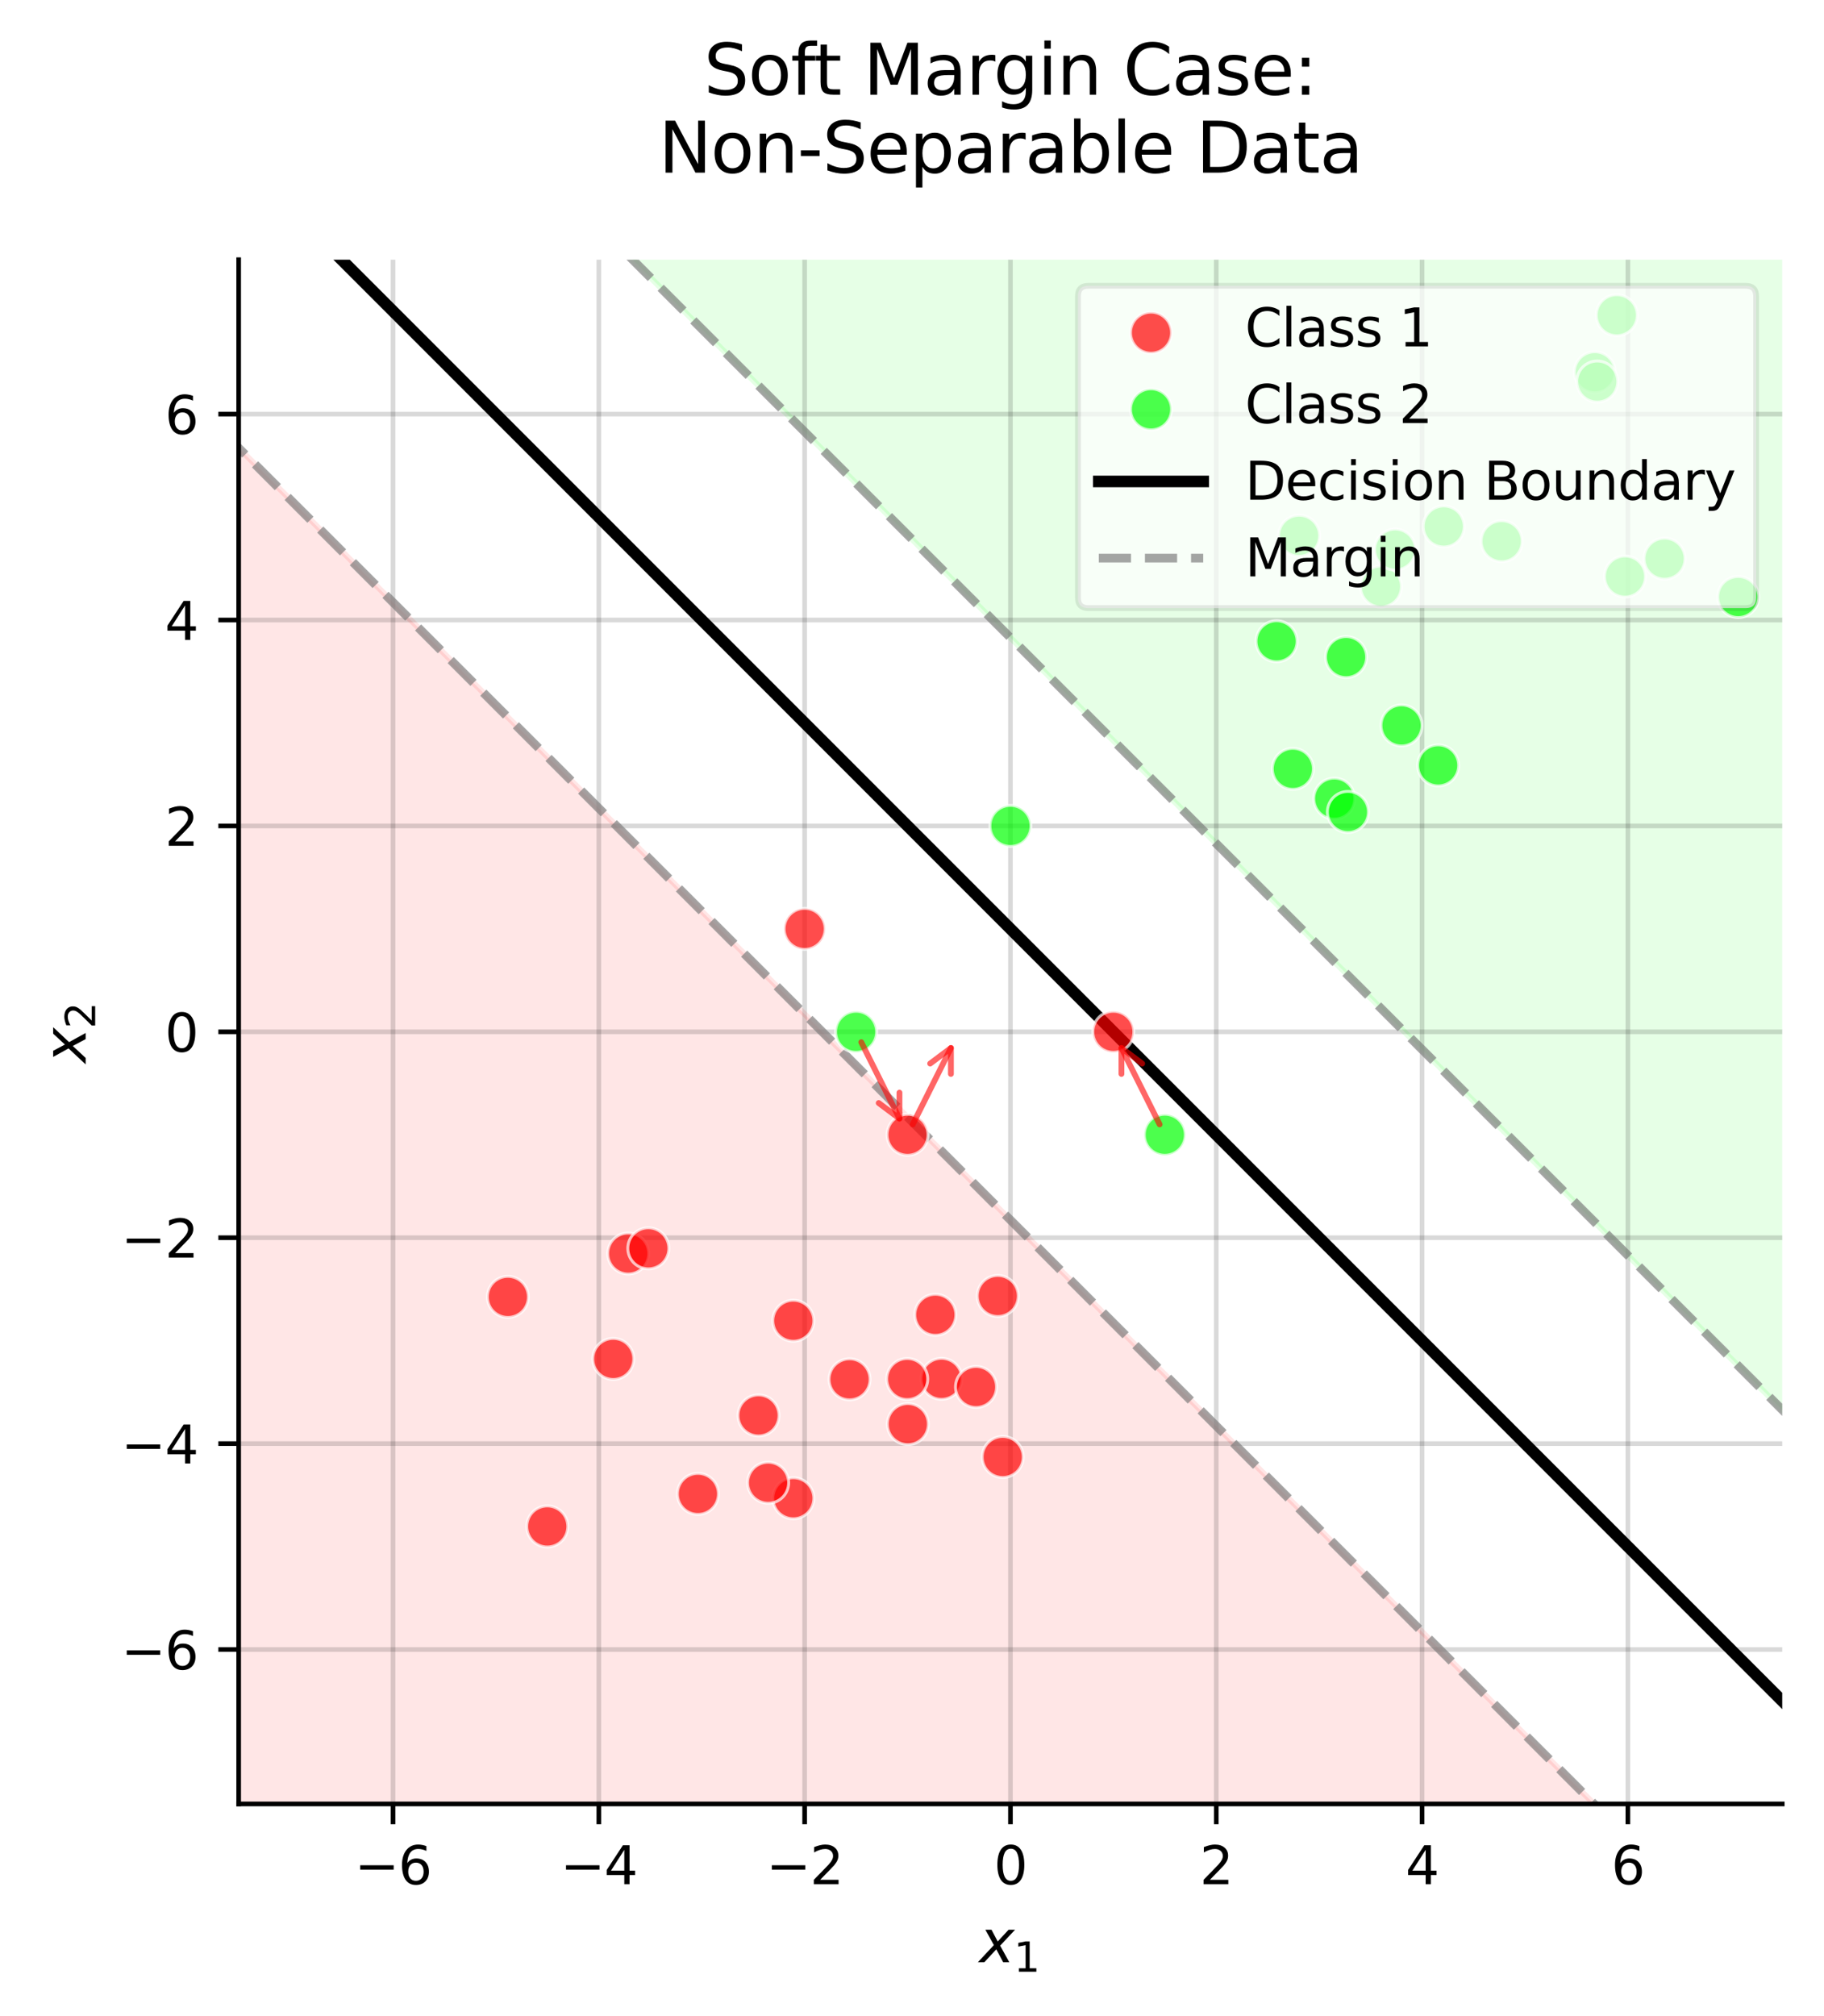 <?xml version="1.0" encoding="utf-8" standalone="no"?>
<!DOCTYPE svg PUBLIC "-//W3C//DTD SVG 1.1//EN"
  "http://www.w3.org/Graphics/SVG/1.1/DTD/svg11.dtd">
<svg xmlns:xlink="http://www.w3.org/1999/xlink" width="314.458pt" height="347.456pt" viewBox="0 0 314.458 347.456" xmlns="http://www.w3.org/2000/svg" version="1.1">
        <style>
            /* Light mode (default) */
            .c1 { fill: #d62728 !important; stroke: #d62728 !important; }
.c2 { fill: #2ca02c !important; stroke: #2ca02c !important; }
.c3 { fill: #1f77b4 !important; stroke: #1f77b4 !important; }
.c4 { fill: #9467bd !important; stroke: #9467bd !important; }
.c5 { fill: #8c564b !important; stroke: #8c564b !important; }
.c6 { fill: #e377c2 !important; stroke: #e377c2 !important; }
.c7 { fill: #7f7f7f !important; stroke: #7f7f7f !important; }
.c8 { fill: #bcbd22 !important; stroke: #bcbd22 !important; }

            /* Text and graphic elements */
            text, .text {
                fill: #000000 !important;
                stroke: none !important;
            }

            .axis line, .axis path, .tick line, .tick path, path.domain, line.grid {
                stroke: #000000 !important;
            }

            .legend text {
                fill: #000000 !important;
            }

            g.legend > g:first-child > path:first-child {
                fill: rgba(255, 255, 255, 0.8) !important;
                stroke: rgba(0, 0, 0, 0.1) !important;
            }

            [stroke="currentColor"], [stroke="black"] {
                stroke: #000000 !important;
            }

            /* Dark mode via media query */
            @media (prefers-color-scheme: dark) {
                /* Dark theme colors */
                .c1 { fill: #FF4A98 !important; stroke: #FF4A98 !important; }
                .c2 { fill: #0AFAFA !important; stroke: #0AFAFA !important; }
                .c3 { fill: #7F83FF !important; stroke: #7F83FF !important; }
                .c4 { fill: #B4A0FF !important; stroke: #B4A0FF !important; }
                .c5 { fill: #FFB86B !important; stroke: #FFB86B !important; }
                .c6 { fill: #FF79C6 !important; stroke: #FF79C6 !important; }
                .c7 { fill: #CCCCCC !important; stroke: #CCCCCC !important; }
                .c8 { fill: #E6DB74 !important; stroke: #E6DB74 !important; }

                /* Dark theme text and graphics */
                text, .text {
                    fill: #FFFFFF !important;
                    stroke: none !important;
                }

                .axis line, .axis path, .tick line, .tick path, path.domain, line.grid {
                    stroke: #FFFFFF !important;
                }

                .grid line {
                    stroke: rgba(255, 255, 255, 0.2) !important;
                }

                .legend text {
                    fill: #FFFFFF !important;
                }

                g.legend > g:first-child > path:first-child {
                    fill: rgba(26, 26, 26, 0.8) !important;
                    stroke: rgba(255, 255, 255, 0.1) !important;
                }

                [stroke="currentColor"], [stroke="black"] {
                    stroke: #FFFFFF !important;
                }
            }
        </style>
        
 <defs>
  <style type="text/css">*{stroke-linejoin: round; stroke-linecap: butt}</style>
 </defs>
 <g id="figure_1">
  <g class="patch">
   <path d="M -0 347.456 
L 314.458 347.456 
L 314.458 0 
L -0 0 
L -0 347.456 
z
" style="fill: none"/>
  </g>
  <g id="axes_1">
   <g class="patch">
    <path d="M 41.146 310.868 
L 307.258 310.868 
L 307.258 44.755 
L 41.146 44.755 
L 41.146 310.868 
z
" style="fill: none"/>
   </g>
   <g id="FillBetweenPolyCollection_1">
    <path d="M -3.206 355.219 
L -3.206 32.841 
L 351.61 387.657 
L 351.61 355.219 
L 351.61 355.219 
L -3.206 355.219 
z
" clip-path="url(#p39aac85bb5)" style="fill: #ff0001; fill-opacity: 0.1; stroke: #ff0001; stroke-opacity: 0.1"/>
   </g>
   <g id="FillBetweenPolyCollection_2">
    <path d="M -3.206 0.404 
L -3.206 -67.516 
L 351.61 287.3 
L 351.61 0.404 
L 351.61 0.404 
L -3.206 0.404 
z
" clip-path="url(#p39aac85bb5)" style="fill: #00ff02; fill-opacity: 0.1; stroke: #00ff02; stroke-opacity: 0.1"/>
   </g>
   <g class="axis">
    <g class="tick xtick">
     <g id="line2d_1">
      <path d="M 67.757 310.868 
L 67.757 44.755 
" clip-path="url(#p39aac85bb5)" style="fill: none; stroke: #b0b0b0; stroke-opacity: 0.15; stroke-width: 0.8; stroke-linecap: square"/>
     </g>
     <g id="line2d_2">
      <defs>
       <path id="m15775e1c1d" d="M 0 0 
L 0 3.5 
" style="stroke: currentColor; stroke-width: 0.8"/>
      </defs>
      <g>
       <use xlink:href="#m15775e1c1d" x="67.757" y="310.868" style="stroke: currentColor; stroke-width: 0.8"/>
      </g>
     </g>
     <g id="text_1" class="text">
      <!-- −6 -->
      <g transform="translate(61.123 324.706) scale(0.09 -0.09)">
       <defs>
        <path id="DejaVuSans-2212" d="M 678 2272 
L 4684 2272 
L 4684 1741 
L 678 1741 
L 678 2272 
z
" transform="scale(0.016)"/>
        <path id="DejaVuSans-36" d="M 2113 2584 
Q 1688 2584 1439 2293 
Q 1191 2003 1191 1497 
Q 1191 994 1439 701 
Q 1688 409 2113 409 
Q 2538 409 2786 701 
Q 3034 994 3034 1497 
Q 3034 2003 2786 2293 
Q 2538 2584 2113 2584 
z
M 3366 4563 
L 3366 3988 
Q 3128 4100 2886 4159 
Q 2644 4219 2406 4219 
Q 1781 4219 1451 3797 
Q 1122 3375 1075 2522 
Q 1259 2794 1537 2939 
Q 1816 3084 2150 3084 
Q 2853 3084 3261 2657 
Q 3669 2231 3669 1497 
Q 3669 778 3244 343 
Q 2819 -91 2113 -91 
Q 1303 -91 875 529 
Q 447 1150 447 2328 
Q 447 3434 972 4092 
Q 1497 4750 2381 4750 
Q 2619 4750 2861 4703 
Q 3103 4656 3366 4563 
z
" transform="scale(0.016)"/>
       </defs>
       <use xlink:href="#DejaVuSans-2212"/>
       <use xlink:href="#DejaVuSans-36" transform="translate(83.789 0)"/>
      </g>
     </g>
    </g>
    <g class="tick xtick">
     <g id="line2d_3">
      <path d="M 103.239 310.868 
L 103.239 44.755 
" clip-path="url(#p39aac85bb5)" style="fill: none; stroke: #b0b0b0; stroke-opacity: 0.15; stroke-width: 0.8; stroke-linecap: square"/>
     </g>
     <g id="line2d_4">
      <g>
       <use xlink:href="#m15775e1c1d" x="103.239" y="310.868" style="stroke: currentColor; stroke-width: 0.8"/>
      </g>
     </g>
     <g id="text_2" class="text">
      <!-- −4 -->
      <g transform="translate(96.605 324.706) scale(0.09 -0.09)">
       <defs>
        <path id="DejaVuSans-34" d="M 2419 4116 
L 825 1625 
L 2419 1625 
L 2419 4116 
z
M 2253 4666 
L 3047 4666 
L 3047 1625 
L 3713 1625 
L 3713 1100 
L 3047 1100 
L 3047 0 
L 2419 0 
L 2419 1100 
L 313 1100 
L 313 1709 
L 2253 4666 
z
" transform="scale(0.016)"/>
       </defs>
       <use xlink:href="#DejaVuSans-2212"/>
       <use xlink:href="#DejaVuSans-34" transform="translate(83.789 0)"/>
      </g>
     </g>
    </g>
    <g class="tick xtick">
     <g id="line2d_5">
      <path d="M 138.72 310.868 
L 138.72 44.755 
" clip-path="url(#p39aac85bb5)" style="fill: none; stroke: #b0b0b0; stroke-opacity: 0.15; stroke-width: 0.8; stroke-linecap: square"/>
     </g>
     <g id="line2d_6">
      <g>
       <use xlink:href="#m15775e1c1d" x="138.72" y="310.868" style="stroke: currentColor; stroke-width: 0.8"/>
      </g>
     </g>
     <g id="text_3" class="text">
      <!-- −2 -->
      <g transform="translate(132.087 324.706) scale(0.09 -0.09)">
       <defs>
        <path id="DejaVuSans-32" d="M 1228 531 
L 3431 531 
L 3431 0 
L 469 0 
L 469 531 
Q 828 903 1448 1529 
Q 2069 2156 2228 2338 
Q 2531 2678 2651 2914 
Q 2772 3150 2772 3378 
Q 2772 3750 2511 3984 
Q 2250 4219 1831 4219 
Q 1534 4219 1204 4116 
Q 875 4013 500 3803 
L 500 4441 
Q 881 4594 1212 4672 
Q 1544 4750 1819 4750 
Q 2544 4750 2975 4387 
Q 3406 4025 3406 3419 
Q 3406 3131 3298 2873 
Q 3191 2616 2906 2266 
Q 2828 2175 2409 1742 
Q 1991 1309 1228 531 
z
" transform="scale(0.016)"/>
       </defs>
       <use xlink:href="#DejaVuSans-2212"/>
       <use xlink:href="#DejaVuSans-32" transform="translate(83.789 0)"/>
      </g>
     </g>
    </g>
    <g class="tick xtick">
     <g id="line2d_7">
      <path d="M 174.202 310.868 
L 174.202 44.755 
" clip-path="url(#p39aac85bb5)" style="fill: none; stroke: #b0b0b0; stroke-opacity: 0.15; stroke-width: 0.8; stroke-linecap: square"/>
     </g>
     <g id="line2d_8">
      <g>
       <use xlink:href="#m15775e1c1d" x="174.202" y="310.868" style="stroke: currentColor; stroke-width: 0.8"/>
      </g>
     </g>
     <g id="text_4" class="text">
      <!-- 0 -->
      <g transform="translate(171.339 324.706) scale(0.09 -0.09)">
       <defs>
        <path id="DejaVuSans-30" d="M 2034 4250 
Q 1547 4250 1301 3770 
Q 1056 3291 1056 2328 
Q 1056 1369 1301 889 
Q 1547 409 2034 409 
Q 2525 409 2770 889 
Q 3016 1369 3016 2328 
Q 3016 3291 2770 3770 
Q 2525 4250 2034 4250 
z
M 2034 4750 
Q 2819 4750 3233 4129 
Q 3647 3509 3647 2328 
Q 3647 1150 3233 529 
Q 2819 -91 2034 -91 
Q 1250 -91 836 529 
Q 422 1150 422 2328 
Q 422 3509 836 4129 
Q 1250 4750 2034 4750 
z
" transform="scale(0.016)"/>
       </defs>
       <use xlink:href="#DejaVuSans-30"/>
      </g>
     </g>
    </g>
    <g class="tick xtick">
     <g id="line2d_9">
      <path d="M 209.684 310.868 
L 209.684 44.755 
" clip-path="url(#p39aac85bb5)" style="fill: none; stroke: #b0b0b0; stroke-opacity: 0.15; stroke-width: 0.8; stroke-linecap: square"/>
     </g>
     <g id="line2d_10">
      <g>
       <use xlink:href="#m15775e1c1d" x="209.684" y="310.868" style="stroke: currentColor; stroke-width: 0.8"/>
      </g>
     </g>
     <g id="text_5" class="text">
      <!-- 2 -->
      <g transform="translate(206.821 324.706) scale(0.09 -0.09)">
       <use xlink:href="#DejaVuSans-32"/>
      </g>
     </g>
    </g>
    <g class="tick xtick">
     <g id="line2d_11">
      <path d="M 245.165 310.868 
L 245.165 44.755 
" clip-path="url(#p39aac85bb5)" style="fill: none; stroke: #b0b0b0; stroke-opacity: 0.15; stroke-width: 0.8; stroke-linecap: square"/>
     </g>
     <g id="line2d_12">
      <g>
       <use xlink:href="#m15775e1c1d" x="245.165" y="310.868" style="stroke: currentColor; stroke-width: 0.8"/>
      </g>
     </g>
     <g id="text_6" class="text">
      <!-- 4 -->
      <g transform="translate(242.302 324.706) scale(0.09 -0.09)">
       <use xlink:href="#DejaVuSans-34"/>
      </g>
     </g>
    </g>
    <g class="tick xtick">
     <g id="line2d_13">
      <path d="M 280.647 310.868 
L 280.647 44.755 
" clip-path="url(#p39aac85bb5)" style="fill: none; stroke: #b0b0b0; stroke-opacity: 0.15; stroke-width: 0.8; stroke-linecap: square"/>
     </g>
     <g id="line2d_14">
      <g>
       <use xlink:href="#m15775e1c1d" x="280.647" y="310.868" style="stroke: currentColor; stroke-width: 0.8"/>
      </g>
     </g>
     <g id="text_7" class="text">
      <!-- 6 -->
      <g transform="translate(277.784 324.706) scale(0.09 -0.09)">
       <use xlink:href="#DejaVuSans-36"/>
      </g>
     </g>
    </g>
    <g id="text_8" class="text">
     <!-- $x_1$ -->
     <g transform="translate(168.852 338.176) scale(0.1 -0.1)">
      <defs>
       <path id="DejaVuSans-Oblique-78" d="M 3841 3500 
L 2234 1784 
L 3219 0 
L 2559 0 
L 1819 1388 
L 531 0 
L -166 0 
L 1556 1844 
L 641 3500 
L 1300 3500 
L 1972 2234 
L 3144 3500 
L 3841 3500 
z
" transform="scale(0.016)"/>
       <path id="DejaVuSans-31" d="M 794 531 
L 1825 531 
L 1825 4091 
L 703 3866 
L 703 4441 
L 1819 4666 
L 2450 4666 
L 2450 531 
L 3481 531 
L 3481 0 
L 794 0 
L 794 531 
z
" transform="scale(0.016)"/>
      </defs>
      <use xlink:href="#DejaVuSans-Oblique-78" transform="translate(0 0.312)"/>
      <use xlink:href="#DejaVuSans-31" transform="translate(59.18 -16.094) scale(0.7)"/>
     </g>
    </g>
   </g>
   <g class="axis">
    <g class="tick ytick">
     <g id="line2d_15">
      <path d="M 41.146 284.256 
L 307.258 284.256 
" clip-path="url(#p39aac85bb5)" style="fill: none; stroke: #b0b0b0; stroke-opacity: 0.15; stroke-width: 0.8; stroke-linecap: square"/>
     </g>
     <g id="line2d_16">
      <defs>
       <path id="md2dcd6031e" d="M 0 0 
L -3.5 0 
" style="stroke: currentColor; stroke-width: 0.8"/>
      </defs>
      <g>
       <use xlink:href="#md2dcd6031e" x="41.146" y="284.256" style="stroke: currentColor; stroke-width: 0.8"/>
      </g>
     </g>
     <g id="text_9" class="text">
      <!-- −6 -->
      <g transform="translate(20.878 287.676) scale(0.09 -0.09)">
       <use xlink:href="#DejaVuSans-2212"/>
       <use xlink:href="#DejaVuSans-36" transform="translate(83.789 0)"/>
      </g>
     </g>
    </g>
    <g class="tick ytick">
     <g id="line2d_17">
      <path d="M 41.146 248.775 
L 307.258 248.775 
" clip-path="url(#p39aac85bb5)" style="fill: none; stroke: #b0b0b0; stroke-opacity: 0.15; stroke-width: 0.8; stroke-linecap: square"/>
     </g>
     <g id="line2d_18">
      <g>
       <use xlink:href="#md2dcd6031e" x="41.146" y="248.775" style="stroke: currentColor; stroke-width: 0.8"/>
      </g>
     </g>
     <g id="text_10" class="text">
      <!-- −4 -->
      <g transform="translate(20.878 252.194) scale(0.09 -0.09)">
       <use xlink:href="#DejaVuSans-2212"/>
       <use xlink:href="#DejaVuSans-34" transform="translate(83.789 0)"/>
      </g>
     </g>
    </g>
    <g class="tick ytick">
     <g id="line2d_19">
      <path d="M 41.146 213.293 
L 307.258 213.293 
" clip-path="url(#p39aac85bb5)" style="fill: none; stroke: #b0b0b0; stroke-opacity: 0.15; stroke-width: 0.8; stroke-linecap: square"/>
     </g>
     <g id="line2d_20">
      <g>
       <use xlink:href="#md2dcd6031e" x="41.146" y="213.293" style="stroke: currentColor; stroke-width: 0.8"/>
      </g>
     </g>
     <g id="text_11" class="text">
      <!-- −2 -->
      <g transform="translate(20.878 216.712) scale(0.09 -0.09)">
       <use xlink:href="#DejaVuSans-2212"/>
       <use xlink:href="#DejaVuSans-32" transform="translate(83.789 0)"/>
      </g>
     </g>
    </g>
    <g class="tick ytick">
     <g id="line2d_21">
      <path d="M 41.146 177.811 
L 307.258 177.811 
" clip-path="url(#p39aac85bb5)" style="fill: none; stroke: #b0b0b0; stroke-opacity: 0.15; stroke-width: 0.8; stroke-linecap: square"/>
     </g>
     <g id="line2d_22">
      <g>
       <use xlink:href="#md2dcd6031e" x="41.146" y="177.811" style="stroke: currentColor; stroke-width: 0.8"/>
      </g>
     </g>
     <g id="text_12" class="text">
      <!-- 0 -->
      <g transform="translate(28.42 181.231) scale(0.09 -0.09)">
       <use xlink:href="#DejaVuSans-30"/>
      </g>
     </g>
    </g>
    <g class="tick ytick">
     <g id="line2d_23">
      <path d="M 41.146 142.33 
L 307.258 142.33 
" clip-path="url(#p39aac85bb5)" style="fill: none; stroke: #b0b0b0; stroke-opacity: 0.15; stroke-width: 0.8; stroke-linecap: square"/>
     </g>
     <g id="line2d_24">
      <g>
       <use xlink:href="#md2dcd6031e" x="41.146" y="142.33" style="stroke: currentColor; stroke-width: 0.8"/>
      </g>
     </g>
     <g id="text_13" class="text">
      <!-- 2 -->
      <g transform="translate(28.42 145.749) scale(0.09 -0.09)">
       <use xlink:href="#DejaVuSans-32"/>
      </g>
     </g>
    </g>
    <g class="tick ytick">
     <g id="line2d_25">
      <path d="M 41.146 106.848 
L 307.258 106.848 
" clip-path="url(#p39aac85bb5)" style="fill: none; stroke: #b0b0b0; stroke-opacity: 0.15; stroke-width: 0.8; stroke-linecap: square"/>
     </g>
     <g id="line2d_26">
      <g>
       <use xlink:href="#md2dcd6031e" x="41.146" y="106.848" style="stroke: currentColor; stroke-width: 0.8"/>
      </g>
     </g>
     <g id="text_14" class="text">
      <!-- 4 -->
      <g transform="translate(28.42 110.268) scale(0.09 -0.09)">
       <use xlink:href="#DejaVuSans-34"/>
      </g>
     </g>
    </g>
    <g class="tick ytick">
     <g id="line2d_27">
      <path d="M 41.146 71.367 
L 307.258 71.367 
" clip-path="url(#p39aac85bb5)" style="fill: none; stroke: #b0b0b0; stroke-opacity: 0.15; stroke-width: 0.8; stroke-linecap: square"/>
     </g>
     <g id="line2d_28">
      <g>
       <use xlink:href="#md2dcd6031e" x="41.146" y="71.367" style="stroke: currentColor; stroke-width: 0.8"/>
      </g>
     </g>
     <g id="text_15" class="text">
      <!-- 6 -->
      <g transform="translate(28.42 74.786) scale(0.09 -0.09)">
       <use xlink:href="#DejaVuSans-36"/>
      </g>
     </g>
    </g>
    <g id="text_16" class="text">
     <!-- $x_2$ -->
     <g transform="translate(14.798 183.161) rotate(-90) scale(0.1 -0.1)">
      <use xlink:href="#DejaVuSans-Oblique-78" transform="translate(0 0.312)"/>
      <use xlink:href="#DejaVuSans-32" transform="translate(59.18 -16.094) scale(0.7)"/>
     </g>
    </g>
   </g>
   <g id="line2d_29">
    <path d="M 13.131 -1 
L 315.458 301.327 
" clip-path="url(#p39aac85bb5)" style="fill: none; stroke: currentColor; stroke-width: 2; stroke-linecap: square"/>
   </g>
   <g id="line2d_30">
    <path d="M 63.31 -1 
L 315.458 251.148 
" clip-path="url(#p39aac85bb5)" style="fill: none; stroke-dasharray: 5.55,2.4; stroke-dashoffset: 0; stroke: #808080; stroke-opacity: 0.7; stroke-width: 1.5"/>
   </g>
   <g id="line2d_31">
    <path d="M -1 35.047 
L 312.409 348.456 
" clip-path="url(#p39aac85bb5)" style="fill: none; stroke-dasharray: 5.55,2.4; stroke-dashoffset: 0; stroke: #808080; stroke-opacity: 0.7; stroke-width: 1.5"/>
   </g>
   <g class="patch">
    <path d="M 41.146 310.868 
L 41.146 44.755 
" style="fill: none; stroke: currentColor; stroke-width: 0.8; stroke-linejoin: miter; stroke-linecap: square"/>
   </g>
   <g class="patch">
    <path d="M 41.146 310.868 
L 307.258 310.868 
" style="fill: none; stroke: currentColor; stroke-width: 0.8; stroke-linejoin: miter; stroke-linecap: square"/>
   </g>
   <g id="PathCollection_1">
    <defs>
     <path id="m158ea683e8" d="M 0 3.536 
C 0.938 3.536 1.837 3.163 2.5 2.5 
C 3.163 1.837 3.536 0.938 3.536 0 
C 3.536 -0.938 3.163 -1.837 2.5 -2.5 
C 1.837 -3.163 0.938 -3.536 0 -3.536 
C -0.938 -3.536 -1.837 -3.163 -2.5 -2.5 
C -3.163 -1.837 -3.536 -0.938 -3.536 0 
C -3.536 0.938 -3.163 1.837 -2.5 2.5 
C -1.837 3.163 -0.938 3.536 0 3.536 
z
" style="stroke: #ffffff; stroke-opacity: 0.7; stroke-width: 0.5"/>
    </defs>
    <g clip-path="url(#p39aac85bb5)">
     <use xlink:href="#m158ea683e8" x="146.462" y="237.697" style="fill: #ff0001; fill-opacity: 0.7; stroke: #ffffff; stroke-opacity: 0.7; stroke-width: 0.5"/>
     <use xlink:href="#m158ea683e8" x="172.016" y="223.334" style="fill: #ff0001; fill-opacity: 0.7; stroke: #ffffff; stroke-opacity: 0.7; stroke-width: 0.5"/>
     <use xlink:href="#m158ea683e8" x="162.315" y="237.611" style="fill: #ff0001; fill-opacity: 0.7; stroke: #ffffff; stroke-opacity: 0.7; stroke-width: 0.5"/>
     <use xlink:href="#m158ea683e8" x="156.402" y="237.644" style="fill: #ff0001; fill-opacity: 0.7; stroke: #ffffff; stroke-opacity: 0.7; stroke-width: 0.5"/>
     <use xlink:href="#m158ea683e8" x="136.77" y="227.6" style="fill: #ff0001; fill-opacity: 0.7; stroke: #ffffff; stroke-opacity: 0.7; stroke-width: 0.5"/>
     <use xlink:href="#m158ea683e8" x="136.769" y="258.188" style="fill: #ff0001; fill-opacity: 0.7; stroke: #ffffff; stroke-opacity: 0.7; stroke-width: 0.5"/>
     <use xlink:href="#m158ea683e8" x="132.426" y="255.515" style="fill: #ff0001; fill-opacity: 0.7; stroke: #ffffff; stroke-opacity: 0.7; stroke-width: 0.5"/>
     <use xlink:href="#m158ea683e8" x="168.267" y="239.014" style="fill: #ff0001; fill-opacity: 0.7; stroke: #ffffff; stroke-opacity: 0.7; stroke-width: 0.5"/>
     <use xlink:href="#m158ea683e8" x="156.511" y="245.409" style="fill: #ff0001; fill-opacity: 0.7; stroke: #ffffff; stroke-opacity: 0.7; stroke-width: 0.5"/>
     <use xlink:href="#m158ea683e8" x="161.255" y="226.574" style="fill: #ff0001; fill-opacity: 0.7; stroke: #ffffff; stroke-opacity: 0.7; stroke-width: 0.5"/>
     <use xlink:href="#m158ea683e8" x="130.763" y="243.921" style="fill: #ff0001; fill-opacity: 0.7; stroke: #ffffff; stroke-opacity: 0.7; stroke-width: 0.5"/>
     <use xlink:href="#m158ea683e8" x="172.868" y="251.078" style="fill: #ff0001; fill-opacity: 0.7; stroke: #ffffff; stroke-opacity: 0.7; stroke-width: 0.5"/>
     <use xlink:href="#m158ea683e8" x="105.726" y="234.181" style="fill: #ff0001; fill-opacity: 0.7; stroke: #ffffff; stroke-opacity: 0.7; stroke-width: 0.5"/>
     <use xlink:href="#m158ea683e8" x="120.322" y="257.44" style="fill: #ff0001; fill-opacity: 0.7; stroke: #ffffff; stroke-opacity: 0.7; stroke-width: 0.5"/>
     <use xlink:href="#m158ea683e8" x="94.354" y="263.053" style="fill: #ff0001; fill-opacity: 0.7; stroke: #ffffff; stroke-opacity: 0.7; stroke-width: 0.5"/>
     <use xlink:href="#m158ea683e8" x="108.305" y="216.014" style="fill: #ff0001; fill-opacity: 0.7; stroke: #ffffff; stroke-opacity: 0.7; stroke-width: 0.5"/>
     <use xlink:href="#m158ea683e8" x="111.773" y="215.122" style="fill: #ff0001; fill-opacity: 0.7; stroke: #ffffff; stroke-opacity: 0.7; stroke-width: 0.5"/>
     <use xlink:href="#m158ea683e8" x="87.558" y="223.491" style="fill: #ff0001; fill-opacity: 0.7; stroke: #ffffff; stroke-opacity: 0.7; stroke-width: 0.5"/>
     <use xlink:href="#m158ea683e8" x="156.461" y="195.552" style="fill: #ff0001; fill-opacity: 0.7; stroke: #ffffff; stroke-opacity: 0.7; stroke-width: 0.5"/>
     <use xlink:href="#m158ea683e8" x="191.943" y="177.811" style="fill: #ff0001; fill-opacity: 0.7; stroke: #ffffff; stroke-opacity: 0.7; stroke-width: 0.5"/>
     <use xlink:href="#m158ea683e8" x="138.72" y="160.071" style="fill: #ff0001; fill-opacity: 0.7; stroke: #ffffff; stroke-opacity: 0.7; stroke-width: 0.5"/>
    </g>
   </g>
   <g id="PathCollection_2">
    <defs>
     <path id="m754eea347e" d="M 0 3.536 
C 0.938 3.536 1.837 3.163 2.5 2.5 
C 3.163 1.837 3.536 0.938 3.536 0 
C 3.536 -0.938 3.163 -1.837 2.5 -2.5 
C 1.837 -3.163 0.938 -3.536 0 -3.536 
C -0.938 -3.536 -1.837 -3.163 -2.5 -2.5 
C -3.163 -1.837 -3.536 -0.938 -3.536 0 
C -3.536 0.938 -3.163 1.837 -2.5 2.5 
C -1.837 3.163 -0.938 3.536 0 3.536 
z
" style="stroke: #ffffff; stroke-opacity: 0.7; stroke-width: 0.5"/>
    </defs>
    <g clip-path="url(#p39aac85bb5)">
     <use xlink:href="#m754eea347e" x="232.064" y="113.233" style="fill: #00ff02; fill-opacity: 0.7; stroke: #ffffff; stroke-opacity: 0.7; stroke-width: 0.5"/>
     <use xlink:href="#m754eea347e" x="222.886" y="132.492" style="fill: #00ff02; fill-opacity: 0.7; stroke: #ffffff; stroke-opacity: 0.7; stroke-width: 0.5"/>
     <use xlink:href="#m754eea347e" x="248.901" y="90.726" style="fill: #00ff02; fill-opacity: 0.7; stroke: #ffffff; stroke-opacity: 0.7; stroke-width: 0.5"/>
     <use xlink:href="#m754eea347e" x="238.076" y="101.075" style="fill: #00ff02; fill-opacity: 0.7; stroke: #ffffff; stroke-opacity: 0.7; stroke-width: 0.5"/>
     <use xlink:href="#m754eea347e" x="223.967" y="92.328" style="fill: #00ff02; fill-opacity: 0.7; stroke: #ffffff; stroke-opacity: 0.7; stroke-width: 0.5"/>
     <use xlink:href="#m754eea347e" x="240.516" y="94.705" style="fill: #00ff02; fill-opacity: 0.7; stroke: #ffffff; stroke-opacity: 0.7; stroke-width: 0.5"/>
     <use xlink:href="#m754eea347e" x="220.079" y="110.508" style="fill: #00ff02; fill-opacity: 0.7; stroke: #ffffff; stroke-opacity: 0.7; stroke-width: 0.5"/>
     <use xlink:href="#m754eea347e" x="258.884" y="93.266" style="fill: #00ff02; fill-opacity: 0.7; stroke: #ffffff; stroke-opacity: 0.7; stroke-width: 0.5"/>
     <use xlink:href="#m754eea347e" x="230.032" y="137.62" style="fill: #00ff02; fill-opacity: 0.7; stroke: #ffffff; stroke-opacity: 0.7; stroke-width: 0.5"/>
     <use xlink:href="#m754eea347e" x="247.938" y="131.899" style="fill: #00ff02; fill-opacity: 0.7; stroke: #ffffff; stroke-opacity: 0.7; stroke-width: 0.5"/>
     <use xlink:href="#m754eea347e" x="232.379" y="139.923" style="fill: #00ff02; fill-opacity: 0.7; stroke: #ffffff; stroke-opacity: 0.7; stroke-width: 0.5"/>
     <use xlink:href="#m754eea347e" x="241.62" y="125.015" style="fill: #00ff02; fill-opacity: 0.7; stroke: #ffffff; stroke-opacity: 0.7; stroke-width: 0.5"/>
     <use xlink:href="#m754eea347e" x="280.145" y="99.348" style="fill: #00ff02; fill-opacity: 0.7; stroke: #ffffff; stroke-opacity: 0.7; stroke-width: 0.5"/>
     <use xlink:href="#m754eea347e" x="274.941" y="64.153" style="fill: #00ff02; fill-opacity: 0.7; stroke: #ffffff; stroke-opacity: 0.7; stroke-width: 0.5"/>
     <use xlink:href="#m754eea347e" x="299.662" y="102.881" style="fill: #00ff02; fill-opacity: 0.7; stroke: #ffffff; stroke-opacity: 0.7; stroke-width: 0.5"/>
     <use xlink:href="#m754eea347e" x="278.729" y="54.324" style="fill: #00ff02; fill-opacity: 0.7; stroke: #ffffff; stroke-opacity: 0.7; stroke-width: 0.5"/>
     <use xlink:href="#m754eea347e" x="275.366" y="65.748" style="fill: #00ff02; fill-opacity: 0.7; stroke: #ffffff; stroke-opacity: 0.7; stroke-width: 0.5"/>
     <use xlink:href="#m754eea347e" x="286.976" y="96.272" style="fill: #00ff02; fill-opacity: 0.7; stroke: #ffffff; stroke-opacity: 0.7; stroke-width: 0.5"/>
     <use xlink:href="#m754eea347e" x="174.202" y="142.33" style="fill: #00ff02; fill-opacity: 0.7; stroke: #ffffff; stroke-opacity: 0.7; stroke-width: 0.5"/>
     <use xlink:href="#m754eea347e" x="147.591" y="177.811" style="fill: #00ff02; fill-opacity: 0.7; stroke: #ffffff; stroke-opacity: 0.7; stroke-width: 0.5"/>
     <use xlink:href="#m754eea347e" x="200.813" y="195.552" style="fill: #00ff02; fill-opacity: 0.7; stroke: #ffffff; stroke-opacity: 0.7; stroke-width: 0.5"/>
    </g>
   </g>
   <g class="patch">
    <path d="M 157.356 193.763 
Q 160.897 186.681 163.938 180.599 
" style="fill: none; opacity: 0.6; stroke: #ff0000; stroke-linecap: round"/>
    <path d="M 160.36 183.282 
L 163.938 180.599 
L 163.938 185.071 
" style="fill: none; opacity: 0.6; stroke: #ff0000; stroke-linecap: round"/>
   </g>
   <g class="patch">
    <path d="M 199.919 193.763 
Q 196.378 186.681 193.337 180.599 
" style="fill: none; opacity: 0.6; stroke: #ff0000; stroke-linecap: round"/>
    <path d="M 193.337 185.071 
L 193.337 180.599 
L 196.914 183.282 
" style="fill: none; opacity: 0.6; stroke: #ff0000; stroke-linecap: round"/>
   </g>
   <g class="patch">
    <path d="M 148.485 179.6 
Q 152.026 186.683 155.067 192.765 
" style="fill: none; opacity: 0.6; stroke: #ff0000; stroke-linecap: round"/>
    <path d="M 155.067 188.293 
L 155.067 192.765 
L 151.49 190.081 
" style="fill: none; opacity: 0.6; stroke: #ff0000; stroke-linecap: round"/>
   </g>
   <g id="text_17" class="text">
    <!-- Soft Margin Case: -->
    <g transform="translate(121.35 16.318) scale(0.12 -0.12)">
     <defs>
      <path id="DejaVuSans-53" d="M 3425 4513 
L 3425 3897 
Q 3066 4069 2747 4153 
Q 2428 4238 2131 4238 
Q 1616 4238 1336 4038 
Q 1056 3838 1056 3469 
Q 1056 3159 1242 3001 
Q 1428 2844 1947 2747 
L 2328 2669 
Q 3034 2534 3370 2195 
Q 3706 1856 3706 1288 
Q 3706 609 3251 259 
Q 2797 -91 1919 -91 
Q 1588 -91 1214 -16 
Q 841 59 441 206 
L 441 856 
Q 825 641 1194 531 
Q 1563 422 1919 422 
Q 2459 422 2753 634 
Q 3047 847 3047 1241 
Q 3047 1584 2836 1778 
Q 2625 1972 2144 2069 
L 1759 2144 
Q 1053 2284 737 2584 
Q 422 2884 422 3419 
Q 422 4038 858 4394 
Q 1294 4750 2059 4750 
Q 2388 4750 2728 4690 
Q 3069 4631 3425 4513 
z
" transform="scale(0.016)"/>
      <path id="DejaVuSans-6f" d="M 1959 3097 
Q 1497 3097 1228 2736 
Q 959 2375 959 1747 
Q 959 1119 1226 758 
Q 1494 397 1959 397 
Q 2419 397 2687 759 
Q 2956 1122 2956 1747 
Q 2956 2369 2687 2733 
Q 2419 3097 1959 3097 
z
M 1959 3584 
Q 2709 3584 3137 3096 
Q 3566 2609 3566 1747 
Q 3566 888 3137 398 
Q 2709 -91 1959 -91 
Q 1206 -91 779 398 
Q 353 888 353 1747 
Q 353 2609 779 3096 
Q 1206 3584 1959 3584 
z
" transform="scale(0.016)"/>
      <path id="DejaVuSans-66" d="M 2375 4863 
L 2375 4384 
L 1825 4384 
Q 1516 4384 1395 4259 
Q 1275 4134 1275 3809 
L 1275 3500 
L 2222 3500 
L 2222 3053 
L 1275 3053 
L 1275 0 
L 697 0 
L 697 3053 
L 147 3053 
L 147 3500 
L 697 3500 
L 697 3744 
Q 697 4328 969 4595 
Q 1241 4863 1831 4863 
L 2375 4863 
z
" transform="scale(0.016)"/>
      <path id="DejaVuSans-74" d="M 1172 4494 
L 1172 3500 
L 2356 3500 
L 2356 3053 
L 1172 3053 
L 1172 1153 
Q 1172 725 1289 603 
Q 1406 481 1766 481 
L 2356 481 
L 2356 0 
L 1766 0 
Q 1100 0 847 248 
Q 594 497 594 1153 
L 594 3053 
L 172 3053 
L 172 3500 
L 594 3500 
L 594 4494 
L 1172 4494 
z
" transform="scale(0.016)"/>
      <path id="DejaVuSans-20" transform="scale(0.016)"/>
      <path id="DejaVuSans-4d" d="M 628 4666 
L 1569 4666 
L 2759 1491 
L 3956 4666 
L 4897 4666 
L 4897 0 
L 4281 0 
L 4281 4097 
L 3078 897 
L 2444 897 
L 1241 4097 
L 1241 0 
L 628 0 
L 628 4666 
z
" transform="scale(0.016)"/>
      <path id="DejaVuSans-61" d="M 2194 1759 
Q 1497 1759 1228 1600 
Q 959 1441 959 1056 
Q 959 750 1161 570 
Q 1363 391 1709 391 
Q 2188 391 2477 730 
Q 2766 1069 2766 1631 
L 2766 1759 
L 2194 1759 
z
M 3341 1997 
L 3341 0 
L 2766 0 
L 2766 531 
Q 2569 213 2275 61 
Q 1981 -91 1556 -91 
Q 1019 -91 701 211 
Q 384 513 384 1019 
Q 384 1609 779 1909 
Q 1175 2209 1959 2209 
L 2766 2209 
L 2766 2266 
Q 2766 2663 2505 2880 
Q 2244 3097 1772 3097 
Q 1472 3097 1187 3025 
Q 903 2953 641 2809 
L 641 3341 
Q 956 3463 1253 3523 
Q 1550 3584 1831 3584 
Q 2591 3584 2966 3190 
Q 3341 2797 3341 1997 
z
" transform="scale(0.016)"/>
      <path id="DejaVuSans-72" d="M 2631 2963 
Q 2534 3019 2420 3045 
Q 2306 3072 2169 3072 
Q 1681 3072 1420 2755 
Q 1159 2438 1159 1844 
L 1159 0 
L 581 0 
L 581 3500 
L 1159 3500 
L 1159 2956 
Q 1341 3275 1631 3429 
Q 1922 3584 2338 3584 
Q 2397 3584 2469 3576 
Q 2541 3569 2628 3553 
L 2631 2963 
z
" transform="scale(0.016)"/>
      <path id="DejaVuSans-67" d="M 2906 1791 
Q 2906 2416 2648 2759 
Q 2391 3103 1925 3103 
Q 1463 3103 1205 2759 
Q 947 2416 947 1791 
Q 947 1169 1205 825 
Q 1463 481 1925 481 
Q 2391 481 2648 825 
Q 2906 1169 2906 1791 
z
M 3481 434 
Q 3481 -459 3084 -895 
Q 2688 -1331 1869 -1331 
Q 1566 -1331 1297 -1286 
Q 1028 -1241 775 -1147 
L 775 -588 
Q 1028 -725 1275 -790 
Q 1522 -856 1778 -856 
Q 2344 -856 2625 -561 
Q 2906 -266 2906 331 
L 2906 616 
Q 2728 306 2450 153 
Q 2172 0 1784 0 
Q 1141 0 747 490 
Q 353 981 353 1791 
Q 353 2603 747 3093 
Q 1141 3584 1784 3584 
Q 2172 3584 2450 3431 
Q 2728 3278 2906 2969 
L 2906 3500 
L 3481 3500 
L 3481 434 
z
" transform="scale(0.016)"/>
      <path id="DejaVuSans-69" d="M 603 3500 
L 1178 3500 
L 1178 0 
L 603 0 
L 603 3500 
z
M 603 4863 
L 1178 4863 
L 1178 4134 
L 603 4134 
L 603 4863 
z
" transform="scale(0.016)"/>
      <path id="DejaVuSans-6e" d="M 3513 2113 
L 3513 0 
L 2938 0 
L 2938 2094 
Q 2938 2591 2744 2837 
Q 2550 3084 2163 3084 
Q 1697 3084 1428 2787 
Q 1159 2491 1159 1978 
L 1159 0 
L 581 0 
L 581 3500 
L 1159 3500 
L 1159 2956 
Q 1366 3272 1645 3428 
Q 1925 3584 2291 3584 
Q 2894 3584 3203 3211 
Q 3513 2838 3513 2113 
z
" transform="scale(0.016)"/>
      <path id="DejaVuSans-43" d="M 4122 4306 
L 4122 3641 
Q 3803 3938 3442 4084 
Q 3081 4231 2675 4231 
Q 1875 4231 1450 3742 
Q 1025 3253 1025 2328 
Q 1025 1406 1450 917 
Q 1875 428 2675 428 
Q 3081 428 3442 575 
Q 3803 722 4122 1019 
L 4122 359 
Q 3791 134 3420 21 
Q 3050 -91 2638 -91 
Q 1578 -91 968 557 
Q 359 1206 359 2328 
Q 359 3453 968 4101 
Q 1578 4750 2638 4750 
Q 3056 4750 3426 4639 
Q 3797 4528 4122 4306 
z
" transform="scale(0.016)"/>
      <path id="DejaVuSans-73" d="M 2834 3397 
L 2834 2853 
Q 2591 2978 2328 3040 
Q 2066 3103 1784 3103 
Q 1356 3103 1142 2972 
Q 928 2841 928 2578 
Q 928 2378 1081 2264 
Q 1234 2150 1697 2047 
L 1894 2003 
Q 2506 1872 2764 1633 
Q 3022 1394 3022 966 
Q 3022 478 2636 193 
Q 2250 -91 1575 -91 
Q 1294 -91 989 -36 
Q 684 19 347 128 
L 347 722 
Q 666 556 975 473 
Q 1284 391 1588 391 
Q 1994 391 2212 530 
Q 2431 669 2431 922 
Q 2431 1156 2273 1281 
Q 2116 1406 1581 1522 
L 1381 1569 
Q 847 1681 609 1914 
Q 372 2147 372 2553 
Q 372 3047 722 3315 
Q 1072 3584 1716 3584 
Q 2034 3584 2315 3537 
Q 2597 3491 2834 3397 
z
" transform="scale(0.016)"/>
      <path id="DejaVuSans-65" d="M 3597 1894 
L 3597 1613 
L 953 1613 
Q 991 1019 1311 708 
Q 1631 397 2203 397 
Q 2534 397 2845 478 
Q 3156 559 3463 722 
L 3463 178 
Q 3153 47 2828 -22 
Q 2503 -91 2169 -91 
Q 1331 -91 842 396 
Q 353 884 353 1716 
Q 353 2575 817 3079 
Q 1281 3584 2069 3584 
Q 2775 3584 3186 3129 
Q 3597 2675 3597 1894 
z
M 3022 2063 
Q 3016 2534 2758 2815 
Q 2500 3097 2075 3097 
Q 1594 3097 1305 2825 
Q 1016 2553 972 2059 
L 3022 2063 
z
" transform="scale(0.016)"/>
      <path id="DejaVuSans-3a" d="M 750 794 
L 1409 794 
L 1409 0 
L 750 0 
L 750 794 
z
M 750 3309 
L 1409 3309 
L 1409 2516 
L 750 2516 
L 750 3309 
z
" transform="scale(0.016)"/>
     </defs>
     <use xlink:href="#DejaVuSans-53"/>
     <use xlink:href="#DejaVuSans-6f" transform="translate(63.477 0)"/>
     <use xlink:href="#DejaVuSans-66" transform="translate(124.658 0)"/>
     <use xlink:href="#DejaVuSans-74" transform="translate(158.113 0)"/>
     <use xlink:href="#DejaVuSans-20" transform="translate(197.322 0)"/>
     <use xlink:href="#DejaVuSans-4d" transform="translate(229.109 0)"/>
     <use xlink:href="#DejaVuSans-61" transform="translate(315.389 0)"/>
     <use xlink:href="#DejaVuSans-72" transform="translate(376.668 0)"/>
     <use xlink:href="#DejaVuSans-67" transform="translate(416.031 0)"/>
     <use xlink:href="#DejaVuSans-69" transform="translate(479.508 0)"/>
     <use xlink:href="#DejaVuSans-6e" transform="translate(507.291 0)"/>
     <use xlink:href="#DejaVuSans-20" transform="translate(570.67 0)"/>
     <use xlink:href="#DejaVuSans-43" transform="translate(602.457 0)"/>
     <use xlink:href="#DejaVuSans-61" transform="translate(672.281 0)"/>
     <use xlink:href="#DejaVuSans-73" transform="translate(733.561 0)"/>
     <use xlink:href="#DejaVuSans-65" transform="translate(785.66 0)"/>
     <use xlink:href="#DejaVuSans-3a" transform="translate(847.184 0)"/>
    </g>
    <!-- Non-Separable Data -->
    <g transform="translate(113.544 29.756) scale(0.12 -0.12)">
     <defs>
      <path id="DejaVuSans-4e" d="M 628 4666 
L 1478 4666 
L 3547 763 
L 3547 4666 
L 4159 4666 
L 4159 0 
L 3309 0 
L 1241 3903 
L 1241 0 
L 628 0 
L 628 4666 
z
" transform="scale(0.016)"/>
      <path id="DejaVuSans-2d" d="M 313 2009 
L 1997 2009 
L 1997 1497 
L 313 1497 
L 313 2009 
z
" transform="scale(0.016)"/>
      <path id="DejaVuSans-70" d="M 1159 525 
L 1159 -1331 
L 581 -1331 
L 581 3500 
L 1159 3500 
L 1159 2969 
Q 1341 3281 1617 3432 
Q 1894 3584 2278 3584 
Q 2916 3584 3314 3078 
Q 3713 2572 3713 1747 
Q 3713 922 3314 415 
Q 2916 -91 2278 -91 
Q 1894 -91 1617 61 
Q 1341 213 1159 525 
z
M 3116 1747 
Q 3116 2381 2855 2742 
Q 2594 3103 2138 3103 
Q 1681 3103 1420 2742 
Q 1159 2381 1159 1747 
Q 1159 1113 1420 752 
Q 1681 391 2138 391 
Q 2594 391 2855 752 
Q 3116 1113 3116 1747 
z
" transform="scale(0.016)"/>
      <path id="DejaVuSans-62" d="M 3116 1747 
Q 3116 2381 2855 2742 
Q 2594 3103 2138 3103 
Q 1681 3103 1420 2742 
Q 1159 2381 1159 1747 
Q 1159 1113 1420 752 
Q 1681 391 2138 391 
Q 2594 391 2855 752 
Q 3116 1113 3116 1747 
z
M 1159 2969 
Q 1341 3281 1617 3432 
Q 1894 3584 2278 3584 
Q 2916 3584 3314 3078 
Q 3713 2572 3713 1747 
Q 3713 922 3314 415 
Q 2916 -91 2278 -91 
Q 1894 -91 1617 61 
Q 1341 213 1159 525 
L 1159 0 
L 581 0 
L 581 4863 
L 1159 4863 
L 1159 2969 
z
" transform="scale(0.016)"/>
      <path id="DejaVuSans-6c" d="M 603 4863 
L 1178 4863 
L 1178 0 
L 603 0 
L 603 4863 
z
" transform="scale(0.016)"/>
      <path id="DejaVuSans-44" d="M 1259 4147 
L 1259 519 
L 2022 519 
Q 2988 519 3436 956 
Q 3884 1394 3884 2338 
Q 3884 3275 3436 3711 
Q 2988 4147 2022 4147 
L 1259 4147 
z
M 628 4666 
L 1925 4666 
Q 3281 4666 3915 4102 
Q 4550 3538 4550 2338 
Q 4550 1131 3912 565 
Q 3275 0 1925 0 
L 628 0 
L 628 4666 
z
" transform="scale(0.016)"/>
     </defs>
     <use xlink:href="#DejaVuSans-4e"/>
     <use xlink:href="#DejaVuSans-6f" transform="translate(74.805 0)"/>
     <use xlink:href="#DejaVuSans-6e" transform="translate(135.986 0)"/>
     <use xlink:href="#DejaVuSans-2d" transform="translate(199.365 0)"/>
     <use xlink:href="#DejaVuSans-53" transform="translate(235.449 0)"/>
     <use xlink:href="#DejaVuSans-65" transform="translate(298.926 0)"/>
     <use xlink:href="#DejaVuSans-70" transform="translate(360.449 0)"/>
     <use xlink:href="#DejaVuSans-61" transform="translate(423.926 0)"/>
     <use xlink:href="#DejaVuSans-72" transform="translate(485.205 0)"/>
     <use xlink:href="#DejaVuSans-61" transform="translate(526.318 0)"/>
     <use xlink:href="#DejaVuSans-62" transform="translate(587.598 0)"/>
     <use xlink:href="#DejaVuSans-6c" transform="translate(651.074 0)"/>
     <use xlink:href="#DejaVuSans-65" transform="translate(678.857 0)"/>
     <use xlink:href="#DejaVuSans-20" transform="translate(740.381 0)"/>
     <use xlink:href="#DejaVuSans-44" transform="translate(772.168 0)"/>
     <use xlink:href="#DejaVuSans-61" transform="translate(849.17 0)"/>
     <use xlink:href="#DejaVuSans-74" transform="translate(910.449 0)"/>
     <use xlink:href="#DejaVuSans-61" transform="translate(949.658 0)"/>
    </g>
   </g>
   <g class="legend">
    <g class="patch">
     <path d="M 187.637 104.797 
L 300.958 104.797 
Q 302.758 104.797 302.758 102.997 
L 302.758 51.056 
Q 302.758 49.255 300.958 49.255 
L 187.637 49.255 
Q 185.837 49.255 185.837 51.056 
L 185.837 102.997 
Q 185.837 104.797 187.637 104.797 
z
" style="fill: #ffffff; opacity: 0.9; stroke: #cccccc; stroke-linejoin: miter"/>
    </g>
    <g id="PathCollection_3">
     <g>
      <use xlink:href="#m158ea683e8" x="198.437" y="57.332" style="fill: #ff0001; fill-opacity: 0.7; stroke: #ffffff; stroke-opacity: 0.7; stroke-width: 0.5"/>
     </g>
    </g>
    <g id="text_18" class="text">
     <!-- Class 1 -->
     <g transform="translate(214.637 59.694) scale(0.09 -0.09)">
      <use xlink:href="#DejaVuSans-43"/>
      <use xlink:href="#DejaVuSans-6c" transform="translate(69.824 0)"/>
      <use xlink:href="#DejaVuSans-61" transform="translate(97.607 0)"/>
      <use xlink:href="#DejaVuSans-73" transform="translate(158.887 0)"/>
      <use xlink:href="#DejaVuSans-73" transform="translate(210.986 0)"/>
      <use xlink:href="#DejaVuSans-20" transform="translate(263.086 0)"/>
      <use xlink:href="#DejaVuSans-31" transform="translate(294.873 0)"/>
     </g>
    </g>
    <g id="PathCollection_4">
     <g>
      <use xlink:href="#m754eea347e" x="198.437" y="70.542" style="fill: #00ff02; fill-opacity: 0.7; stroke: #ffffff; stroke-opacity: 0.7; stroke-width: 0.5"/>
     </g>
    </g>
    <g id="text_19" class="text">
     <!-- Class 2 -->
     <g transform="translate(214.637 72.904) scale(0.09 -0.09)">
      <use xlink:href="#DejaVuSans-43"/>
      <use xlink:href="#DejaVuSans-6c" transform="translate(69.824 0)"/>
      <use xlink:href="#DejaVuSans-61" transform="translate(97.607 0)"/>
      <use xlink:href="#DejaVuSans-73" transform="translate(158.887 0)"/>
      <use xlink:href="#DejaVuSans-73" transform="translate(210.986 0)"/>
      <use xlink:href="#DejaVuSans-20" transform="translate(263.086 0)"/>
      <use xlink:href="#DejaVuSans-32" transform="translate(294.873 0)"/>
     </g>
    </g>
    <g id="line2d_32">
     <path d="M 189.437 82.965 
L 198.437 82.965 
L 207.437 82.965 
" style="fill: none; stroke: currentColor; stroke-width: 2; stroke-linecap: square"/>
    </g>
    <g id="text_20" class="text">
     <!-- Decision Boundary -->
     <g transform="translate(214.637 86.115) scale(0.09 -0.09)">
      <defs>
       <path id="DejaVuSans-63" d="M 3122 3366 
L 3122 2828 
Q 2878 2963 2633 3030 
Q 2388 3097 2138 3097 
Q 1578 3097 1268 2742 
Q 959 2388 959 1747 
Q 959 1106 1268 751 
Q 1578 397 2138 397 
Q 2388 397 2633 464 
Q 2878 531 3122 666 
L 3122 134 
Q 2881 22 2623 -34 
Q 2366 -91 2075 -91 
Q 1284 -91 818 406 
Q 353 903 353 1747 
Q 353 2603 823 3093 
Q 1294 3584 2113 3584 
Q 2378 3584 2631 3529 
Q 2884 3475 3122 3366 
z
" transform="scale(0.016)"/>
       <path id="DejaVuSans-42" d="M 1259 2228 
L 1259 519 
L 2272 519 
Q 2781 519 3026 730 
Q 3272 941 3272 1375 
Q 3272 1813 3026 2020 
Q 2781 2228 2272 2228 
L 1259 2228 
z
M 1259 4147 
L 1259 2741 
L 2194 2741 
Q 2656 2741 2882 2914 
Q 3109 3088 3109 3444 
Q 3109 3797 2882 3972 
Q 2656 4147 2194 4147 
L 1259 4147 
z
M 628 4666 
L 2241 4666 
Q 2963 4666 3353 4366 
Q 3744 4066 3744 3513 
Q 3744 3084 3544 2831 
Q 3344 2578 2956 2516 
Q 3422 2416 3680 2098 
Q 3938 1781 3938 1306 
Q 3938 681 3513 340 
Q 3088 0 2303 0 
L 628 0 
L 628 4666 
z
" transform="scale(0.016)"/>
       <path id="DejaVuSans-75" d="M 544 1381 
L 544 3500 
L 1119 3500 
L 1119 1403 
Q 1119 906 1312 657 
Q 1506 409 1894 409 
Q 2359 409 2629 706 
Q 2900 1003 2900 1516 
L 2900 3500 
L 3475 3500 
L 3475 0 
L 2900 0 
L 2900 538 
Q 2691 219 2414 64 
Q 2138 -91 1772 -91 
Q 1169 -91 856 284 
Q 544 659 544 1381 
z
M 1991 3584 
L 1991 3584 
z
" transform="scale(0.016)"/>
       <path id="DejaVuSans-64" d="M 2906 2969 
L 2906 4863 
L 3481 4863 
L 3481 0 
L 2906 0 
L 2906 525 
Q 2725 213 2448 61 
Q 2172 -91 1784 -91 
Q 1150 -91 751 415 
Q 353 922 353 1747 
Q 353 2572 751 3078 
Q 1150 3584 1784 3584 
Q 2172 3584 2448 3432 
Q 2725 3281 2906 2969 
z
M 947 1747 
Q 947 1113 1208 752 
Q 1469 391 1925 391 
Q 2381 391 2643 752 
Q 2906 1113 2906 1747 
Q 2906 2381 2643 2742 
Q 2381 3103 1925 3103 
Q 1469 3103 1208 2742 
Q 947 2381 947 1747 
z
" transform="scale(0.016)"/>
       <path id="DejaVuSans-79" d="M 2059 -325 
Q 1816 -950 1584 -1140 
Q 1353 -1331 966 -1331 
L 506 -1331 
L 506 -850 
L 844 -850 
Q 1081 -850 1212 -737 
Q 1344 -625 1503 -206 
L 1606 56 
L 191 3500 
L 800 3500 
L 1894 763 
L 2988 3500 
L 3597 3500 
L 2059 -325 
z
" transform="scale(0.016)"/>
      </defs>
      <use xlink:href="#DejaVuSans-44"/>
      <use xlink:href="#DejaVuSans-65" transform="translate(77.002 0)"/>
      <use xlink:href="#DejaVuSans-63" transform="translate(138.525 0)"/>
      <use xlink:href="#DejaVuSans-69" transform="translate(193.506 0)"/>
      <use xlink:href="#DejaVuSans-73" transform="translate(221.289 0)"/>
      <use xlink:href="#DejaVuSans-69" transform="translate(273.389 0)"/>
      <use xlink:href="#DejaVuSans-6f" transform="translate(301.172 0)"/>
      <use xlink:href="#DejaVuSans-6e" transform="translate(362.354 0)"/>
      <use xlink:href="#DejaVuSans-20" transform="translate(425.732 0)"/>
      <use xlink:href="#DejaVuSans-42" transform="translate(457.52 0)"/>
      <use xlink:href="#DejaVuSans-6f" transform="translate(526.123 0)"/>
      <use xlink:href="#DejaVuSans-75" transform="translate(587.305 0)"/>
      <use xlink:href="#DejaVuSans-6e" transform="translate(650.684 0)"/>
      <use xlink:href="#DejaVuSans-64" transform="translate(714.062 0)"/>
      <use xlink:href="#DejaVuSans-61" transform="translate(777.539 0)"/>
      <use xlink:href="#DejaVuSans-72" transform="translate(838.818 0)"/>
      <use xlink:href="#DejaVuSans-79" transform="translate(879.932 0)"/>
     </g>
    </g>
    <g id="line2d_33">
     <path d="M 189.437 96.175 
L 198.437 96.175 
L 207.437 96.175 
" style="fill: none; stroke-dasharray: 5.55,2.4; stroke-dashoffset: 0; stroke: #808080; stroke-opacity: 0.7; stroke-width: 1.5"/>
    </g>
    <g id="text_21" class="text">
     <!-- Margin -->
     <g transform="translate(214.637 99.325) scale(0.09 -0.09)">
      <use xlink:href="#DejaVuSans-4d"/>
      <use xlink:href="#DejaVuSans-61" transform="translate(86.279 0)"/>
      <use xlink:href="#DejaVuSans-72" transform="translate(147.559 0)"/>
      <use xlink:href="#DejaVuSans-67" transform="translate(186.922 0)"/>
      <use xlink:href="#DejaVuSans-69" transform="translate(250.398 0)"/>
      <use xlink:href="#DejaVuSans-6e" transform="translate(278.182 0)"/>
     </g>
    </g>
   </g>
  </g>
 </g>
 <defs>
  <clipPath id="p39aac85bb5">
   <rect x="41.146" y="44.755" width="266.112" height="266.112"/>
  </clipPath>
 </defs>
</svg>
